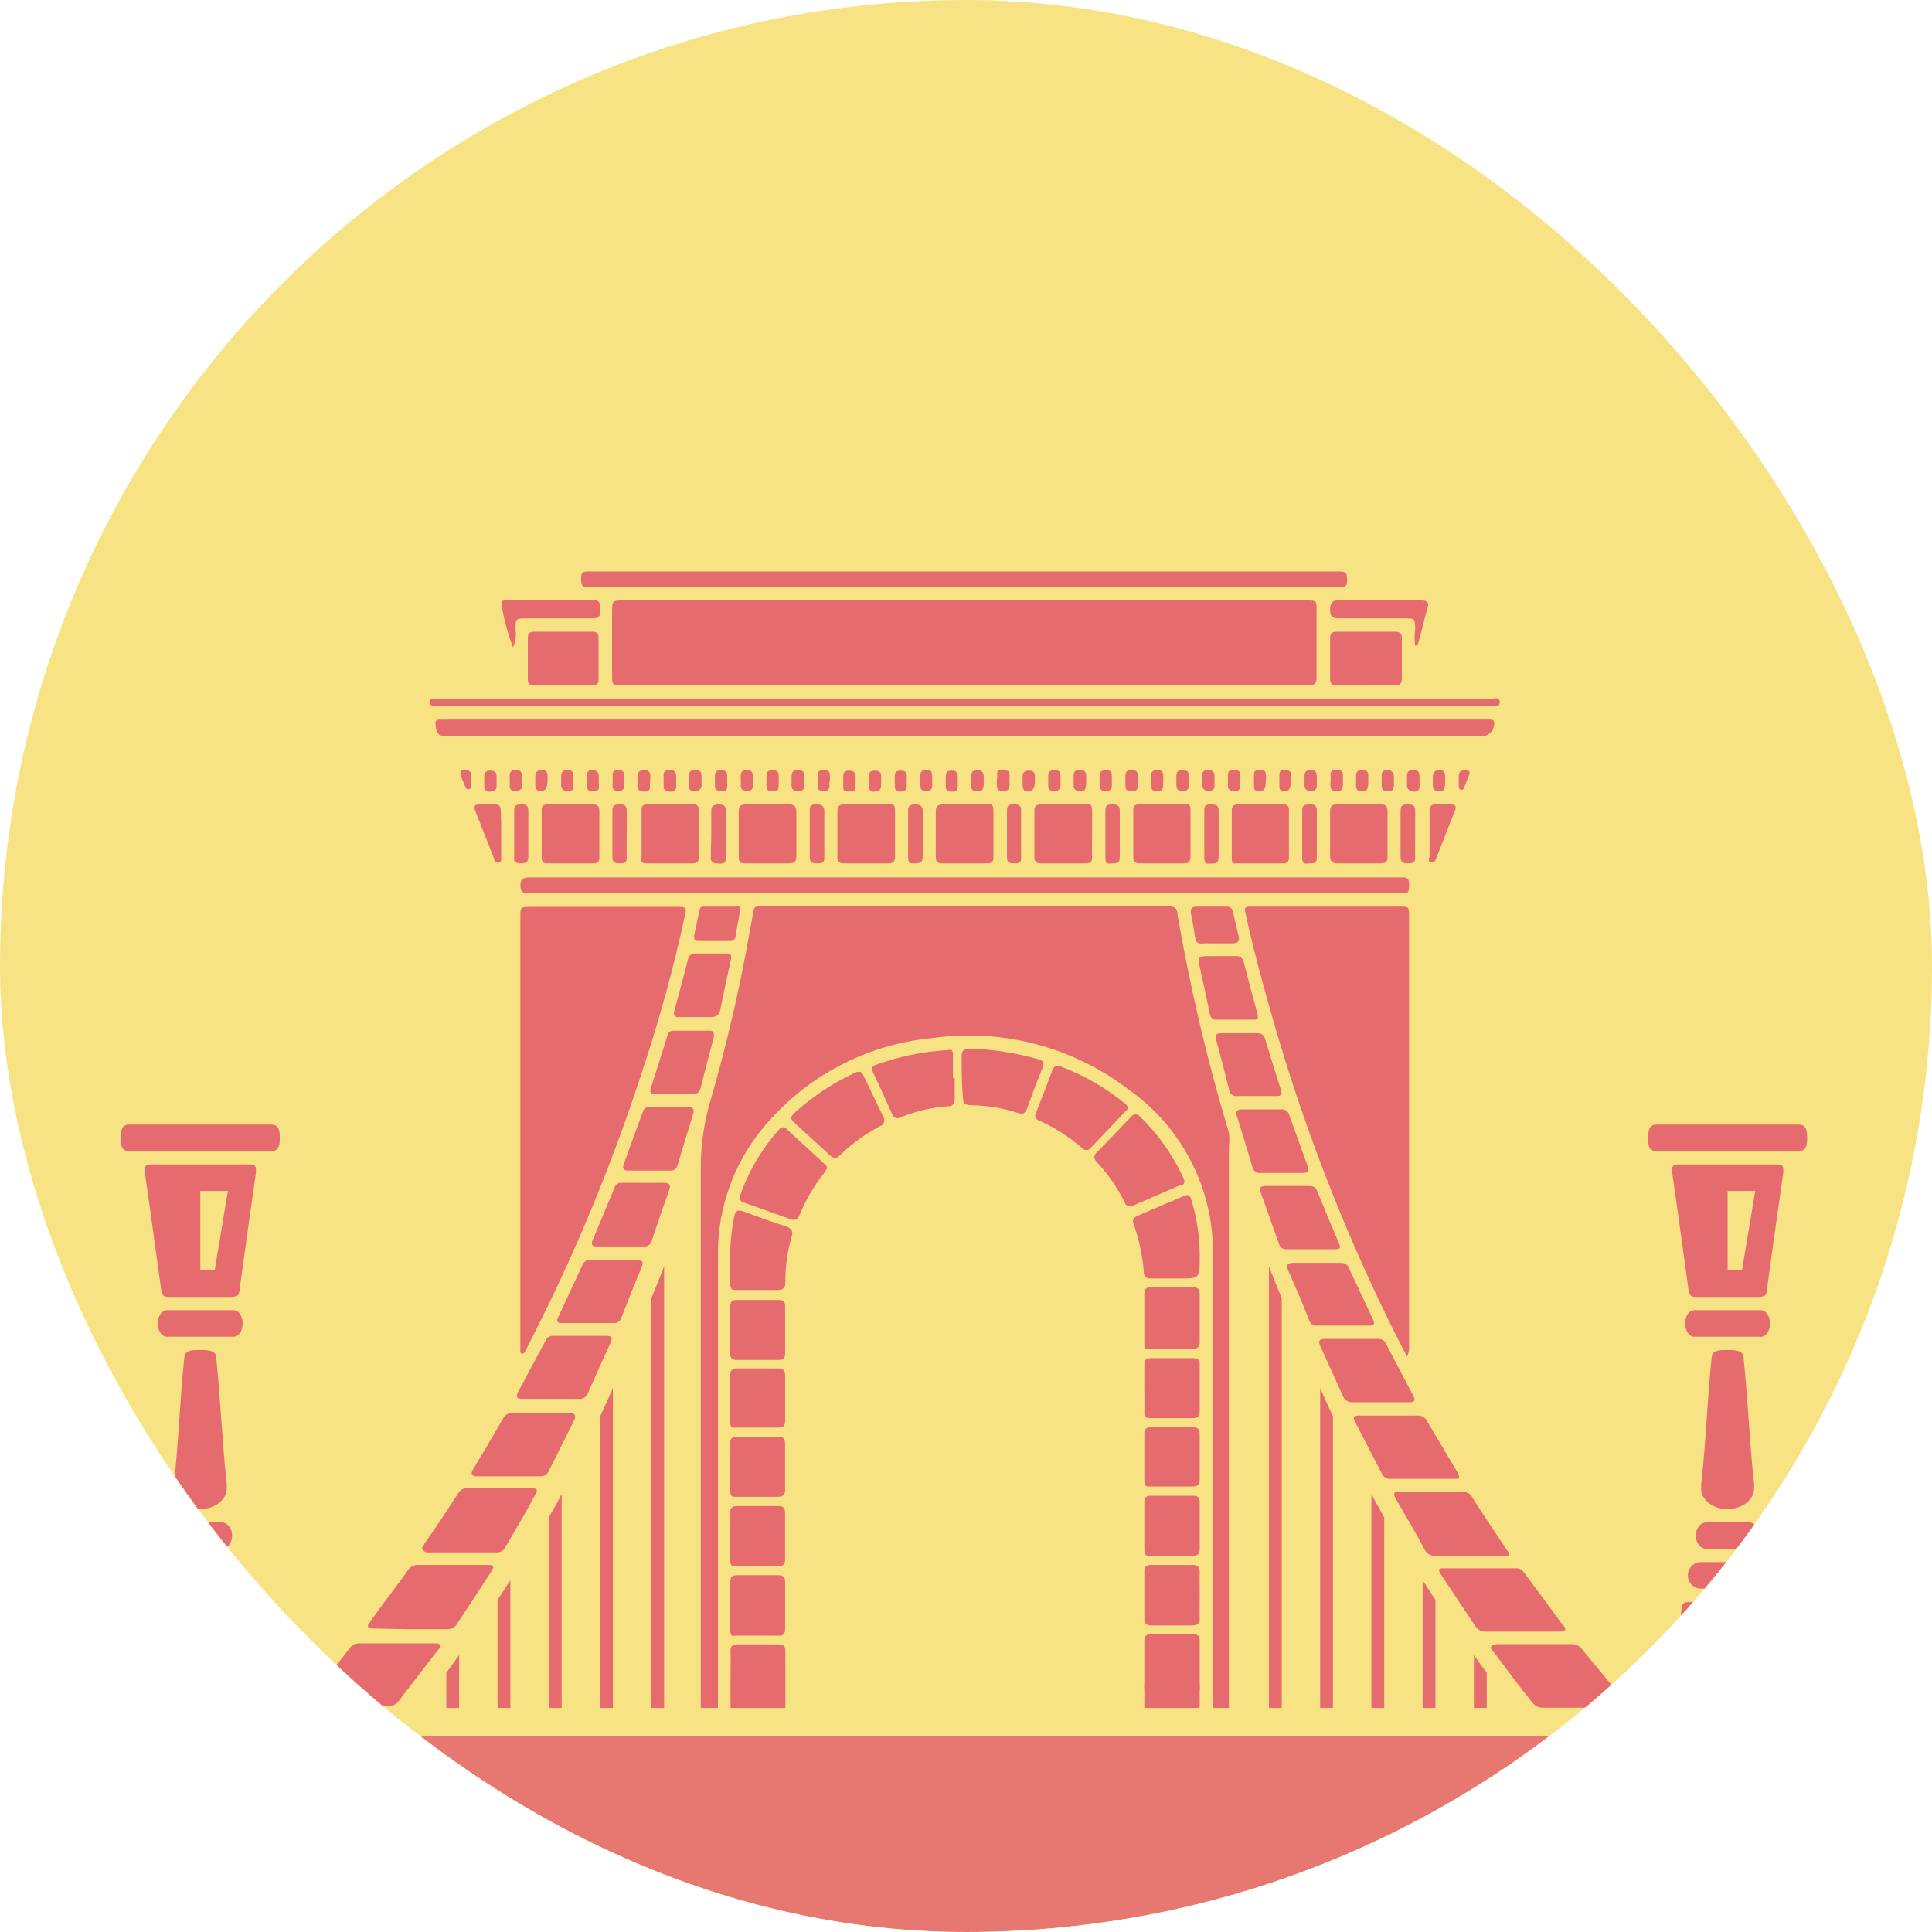 <svg width="64" height="64" viewBox="0 0 64 64" fill="none" xmlns="http://www.w3.org/2000/svg">
<g clip-path="url(#clip0_5447_49682)">
<g clip-path="url(#clip1_5447_49682)">
<rect width="64" height="64" rx="32" fill="#F7E384"/>
<g clip-path="url(#clip2_5447_49682)">
<path d="M7.874 53.066C7.093 53.066 6.302 53.066 5.52 53.066C5.139 53.066 5.12 53.065 5.092 53.497C5.018 54.42 4.962 55.343 4.878 56.267C4.878 56.518 4.944 56.578 5.148 56.578C5.651 56.578 6.144 56.578 6.646 56.578C7.148 56.578 7.623 56.578 8.116 56.578C8.349 56.578 8.414 56.498 8.386 56.247C8.311 55.294 8.237 54.33 8.172 53.367C8.172 53.146 8.079 53.056 7.874 53.066Z" fill="#E66B6F"/>
<path d="M9.27 37.693C9.27 37.338 9.178 37.254 8.968 37.254C8.338 37.254 7.269 37.254 6.63 37.254C6 37.254 4.931 37.254 4.292 37.254C4.072 37.254 4 37.367 4 37.707C4 38.047 4.082 38.132 4.292 38.132C5.552 38.132 7.699 38.132 8.968 38.132C9.169 38.132 9.27 38.062 9.27 37.693Z" fill="#E66B6F"/>
<path d="M6.478 49.981C6.704 50.011 6.936 49.971 7.126 49.871C7.315 49.771 7.447 49.619 7.494 49.446C7.52 49.301 7.52 49.155 7.494 49.01C7.355 47.668 7.301 46.318 7.162 44.967C7.162 44.72 6.852 44.721 6.617 44.721C6.382 44.721 6.129 44.72 6.108 44.95C5.958 46.342 5.922 47.742 5.762 49.133C5.762 49.133 5.762 49.208 5.762 49.249C5.739 49.418 5.801 49.587 5.933 49.723C6.066 49.859 6.261 49.951 6.478 49.981Z" fill="#E66B6F"/>
<path d="M6.635 51.308C6.877 51.308 7.074 51.111 7.074 50.869C7.074 50.626 6.877 50.43 6.635 50.43C6.392 50.43 6.196 50.626 6.196 50.869C6.196 51.111 6.392 51.308 6.635 51.308Z" fill="#E66B6F"/>
<path d="M7.514 51.747H5.757C5.514 51.747 5.318 51.944 5.318 52.187C5.318 52.429 5.514 52.626 5.757 52.626H7.514C7.756 52.626 7.953 52.429 7.953 52.187C7.953 51.944 7.756 51.747 7.514 51.747Z" fill="#E66B6F"/>
<path d="M7.337 50.43H5.932C5.738 50.43 5.581 50.626 5.581 50.869C5.581 51.111 5.738 51.308 5.932 51.308H7.337C7.531 51.308 7.689 51.111 7.689 50.869C7.689 50.626 7.531 50.43 7.337 50.43Z" fill="#E66B6F"/>
<path d="M7.746 43.403H5.52C5.359 43.403 5.228 43.599 5.228 43.842C5.228 44.085 5.359 44.281 5.52 44.281H7.746C7.907 44.281 8.038 44.085 8.038 43.842C8.038 43.599 7.907 43.403 7.746 43.403Z" fill="#E66B6F"/>
<path fill-rule="evenodd" clip-rule="evenodd" d="M7.61 42.964H5.58C5.432 42.964 5.366 42.91 5.341 42.739C5.279 42.291 5.217 41.841 5.155 41.39C5.039 40.543 4.923 39.695 4.8 38.851C4.767 38.636 4.824 38.572 5.021 38.572H6.113H8.283C8.48 38.572 8.48 38.644 8.48 38.833C8.455 39.011 8.43 39.189 8.404 39.367C8.249 40.462 8.095 41.552 7.946 42.649C7.945 42.661 7.944 42.672 7.943 42.683C7.922 42.891 7.914 42.964 7.61 42.964ZM7.55 39.451L7.111 42.086L6.636 42.082V39.451H7.55Z" fill="#E66B6F"/>
<path d="M58.468 53.066C57.687 53.066 56.896 53.066 56.114 53.066C55.733 53.066 55.714 53.065 55.686 53.497C55.612 54.42 55.556 55.343 55.472 56.267C55.472 56.518 55.538 56.578 55.742 56.578C56.245 56.578 56.738 56.578 57.24 56.578C57.742 56.578 58.217 56.578 58.71 56.578C58.943 56.578 59.008 56.498 58.98 56.247C58.906 55.294 58.831 54.33 58.766 53.367C58.766 53.146 58.673 53.056 58.468 53.066Z" fill="#E66B6F"/>
<path d="M59.865 37.693C59.865 37.338 59.774 37.254 59.564 37.254C58.934 37.254 57.865 37.254 57.225 37.254C56.596 37.254 55.526 37.254 54.887 37.254C54.668 37.254 54.595 37.367 54.595 37.707C54.595 38.047 54.677 38.132 54.887 38.132C56.147 38.132 58.294 38.132 59.564 38.132C59.764 38.132 59.865 38.062 59.865 37.693Z" fill="#E66B6F"/>
<path d="M57.073 49.981C57.299 50.011 57.532 49.971 57.721 49.871C57.91 49.771 58.042 49.619 58.089 49.446C58.116 49.301 58.116 49.155 58.089 49.01C57.95 47.668 57.896 46.318 57.757 44.967C57.757 44.72 57.447 44.721 57.212 44.721C56.977 44.721 56.725 44.72 56.703 44.95C56.554 46.342 56.517 47.742 56.357 49.133C56.357 49.133 56.357 49.208 56.357 49.249C56.334 49.418 56.396 49.587 56.529 49.723C56.661 49.859 56.856 49.951 57.073 49.981Z" fill="#E66B6F"/>
<path d="M57.23 51.308C57.472 51.308 57.669 51.111 57.669 50.869C57.669 50.626 57.472 50.43 57.23 50.43C56.987 50.43 56.791 50.626 56.791 50.869C56.791 51.111 56.987 51.308 57.23 51.308Z" fill="#E66B6F"/>
<path d="M58.108 51.747H56.351C56.108 51.747 55.912 51.944 55.912 52.187C55.912 52.429 56.108 52.626 56.351 52.626H58.108C58.35 52.626 58.547 52.429 58.547 52.187C58.547 51.944 58.35 51.747 58.108 51.747Z" fill="#E66B6F"/>
<path d="M57.932 50.43H56.527C56.333 50.43 56.176 50.626 56.176 50.869C56.176 51.111 56.333 51.308 56.527 51.308H57.932C58.127 51.308 58.284 51.111 58.284 50.869C58.284 50.626 58.127 50.43 57.932 50.43Z" fill="#E66B6F"/>
<path d="M58.341 43.403H56.115C55.954 43.403 55.823 43.599 55.823 43.842C55.823 44.085 55.954 44.281 56.115 44.281H58.341C58.502 44.281 58.634 44.085 58.634 43.842C58.634 43.599 58.502 43.403 58.341 43.403Z" fill="#E66B6F"/>
<path fill-rule="evenodd" clip-rule="evenodd" d="M58.205 42.964H56.174C56.026 42.964 55.961 42.91 55.936 42.739C55.873 42.291 55.812 41.84 55.75 41.39C55.634 40.543 55.517 39.695 55.394 38.851C55.361 38.635 55.419 38.572 55.616 38.572H56.707H58.877C59.075 38.572 59.075 38.644 59.075 38.833C59.049 39.011 59.024 39.189 58.999 39.367C58.844 40.462 58.689 41.552 58.541 42.649C58.54 42.661 58.538 42.672 58.537 42.683C58.516 42.891 58.509 42.964 58.205 42.964ZM58.144 39.451L57.705 42.086L57.23 42.081V39.451H58.144Z" fill="#E66B6F"/>
<g clip-path="url(#clip3_5447_49682)">
<path d="M43.621 25.866V25.773C43.621 25.62 43.621 25.502 43.409 25.51C43.197 25.519 43.214 25.637 43.214 25.773C43.214 25.909 43.214 25.942 43.214 26.027C43.214 26.112 43.265 26.189 43.375 26.197C43.672 26.231 43.621 26.036 43.621 25.866Z" fill="#E66B6F"/>
<path d="M43.392 28.6C43.519 28.6 43.621 28.6 43.621 28.422V26.843C43.621 26.673 43.528 26.64 43.383 26.648C43.239 26.657 43.137 26.648 43.137 26.843C43.137 27.038 43.137 27.353 43.137 27.607C43.137 27.862 43.137 28.151 43.137 28.414C43.137 28.677 43.307 28.6 43.392 28.6Z" fill="#E66B6F"/>
<path d="M44.071 25.968C44.071 26.104 44.071 26.206 44.266 26.214C44.461 26.223 44.487 26.121 44.487 25.96C44.487 25.799 44.487 25.79 44.487 25.705C44.487 25.62 44.487 25.544 44.385 25.519C44.346 25.502 44.304 25.493 44.262 25.493C44.219 25.493 44.178 25.502 44.139 25.519C44.037 25.595 44.088 25.723 44.08 25.807L44.071 25.968Z" fill="#E66B6F"/>
<path d="M44.283 28.6H45.743C45.896 28.6 45.972 28.541 45.964 28.38V27.641V26.877C45.964 26.724 45.913 26.648 45.752 26.648H44.283C44.13 26.648 44.062 26.707 44.062 26.869C44.062 27.369 44.062 27.87 44.062 28.38C44.062 28.533 44.156 28.6 44.283 28.6Z" fill="#E66B6F"/>
<path d="M41.678 26.214C41.873 26.214 41.924 26.163 41.933 25.858C41.937 25.79 41.937 25.723 41.933 25.655C41.933 25.527 41.848 25.511 41.746 25.511C41.644 25.511 41.542 25.51 41.542 25.637C41.534 25.793 41.534 25.949 41.542 26.104C41.551 26.172 41.61 26.197 41.678 26.214Z" fill="#E66B6F"/>
<path d="M42.772 25.858V25.697C42.772 25.578 42.729 25.51 42.593 25.51C42.458 25.51 42.381 25.51 42.381 25.68C42.381 25.849 42.381 25.926 42.381 26.053C42.381 26.181 42.432 26.197 42.534 26.214C42.636 26.231 42.772 26.172 42.772 25.858Z" fill="#E66B6F"/>
<path d="M41.092 25.833V25.748C41.092 25.603 41.091 25.511 40.888 25.511C40.684 25.511 40.667 25.587 40.675 25.731C40.684 25.875 40.675 25.934 40.675 26.036C40.675 26.138 40.743 26.198 40.854 26.206C41.159 26.232 41.066 26.003 41.092 25.833Z" fill="#E66B6F"/>
<path d="M46.642 26.648C46.489 26.648 46.396 26.648 46.396 26.868C46.396 27.369 46.396 27.878 46.396 28.388C46.396 28.558 46.481 28.6 46.625 28.6C46.77 28.6 46.888 28.6 46.88 28.396C46.871 28.192 46.88 27.887 46.88 27.633V26.868C46.888 26.698 46.803 26.639 46.642 26.648Z" fill="#E66B6F"/>
<path d="M45.073 26.206C45.268 26.206 45.327 26.207 45.327 25.867V25.68C45.327 25.552 45.251 25.511 45.124 25.511C44.996 25.511 44.92 25.553 44.92 25.697V26.036C44.917 26.058 44.92 26.079 44.926 26.1C44.933 26.121 44.944 26.14 44.958 26.155C44.973 26.172 44.99 26.184 45.01 26.193C45.03 26.202 45.051 26.206 45.073 26.206Z" fill="#E66B6F"/>
<path d="M48.324 25.815C48.32 25.878 48.32 25.94 48.324 26.002C48.324 26.061 48.324 26.155 48.4 26.164C48.477 26.172 48.494 26.105 48.519 26.045C48.545 25.986 48.612 25.798 48.663 25.68C48.714 25.561 48.663 25.519 48.544 25.51C48.273 25.527 48.333 25.68 48.324 25.815Z" fill="#E66B6F"/>
<path d="M47.423 28.574C47.517 28.574 47.551 28.507 47.576 28.43C47.788 27.912 47.983 27.386 48.196 26.86C48.264 26.699 48.196 26.648 48.051 26.648H47.551C47.415 26.648 47.356 26.707 47.356 26.843C47.356 26.979 47.356 27.352 47.356 27.607V28.38C47.322 28.456 47.305 28.566 47.423 28.574Z" fill="#E66B6F"/>
<path d="M47.619 26.206C47.831 26.206 47.873 26.207 47.873 25.867V25.773C47.873 25.638 47.873 25.511 47.678 25.511C47.483 25.511 47.466 25.637 47.466 25.782C47.466 25.926 47.466 25.968 47.466 26.062C47.466 26.155 47.551 26.198 47.619 26.206Z" fill="#E66B6F"/>
<path d="M44.062 20.18C44.062 20.392 44.114 20.493 44.343 20.485C45.064 20.485 45.786 20.485 46.507 20.485C46.881 20.485 46.872 20.485 46.88 20.842C46.855 21.025 46.855 21.21 46.88 21.393C46.965 21.393 46.974 21.317 46.991 21.275C47.093 20.901 47.178 20.519 47.288 20.146C47.347 19.95 47.288 19.891 47.084 19.891H44.317C44.156 19.874 44.062 19.976 44.062 20.18Z" fill="#E66B6F"/>
<path d="M40.991 28.6H42.519C42.629 28.6 42.697 28.549 42.697 28.43V26.834C42.701 26.809 42.7 26.783 42.692 26.758C42.684 26.733 42.67 26.711 42.652 26.693C42.634 26.674 42.611 26.661 42.587 26.653C42.562 26.645 42.536 26.643 42.51 26.648H41.008C40.872 26.648 40.804 26.707 40.804 26.843C40.804 26.979 40.804 27.361 40.804 27.615C40.804 27.87 40.804 28.142 40.804 28.396C40.804 28.651 40.847 28.6 40.991 28.6Z" fill="#E66B6F"/>
<path d="M47.025 25.867V25.781C47.025 25.629 47.025 25.51 46.812 25.51C46.6 25.51 46.609 25.629 46.609 25.765V26.019C46.605 26.055 46.612 26.091 46.63 26.121C46.649 26.152 46.677 26.176 46.71 26.189C46.75 26.212 46.796 26.224 46.842 26.224C46.888 26.224 46.934 26.212 46.974 26.189C47.067 26.079 47.008 25.952 47.025 25.867Z" fill="#E66B6F"/>
<path d="M46.175 25.977V25.723C46.177 25.685 46.169 25.648 46.151 25.614C46.134 25.581 46.108 25.553 46.076 25.533C46.044 25.513 46.007 25.503 45.969 25.502C45.932 25.5 45.894 25.509 45.861 25.527C45.725 25.587 45.785 25.722 45.768 25.816V25.968C45.768 26.104 45.768 26.206 45.963 26.206C46.158 26.206 46.184 26.13 46.175 25.977Z" fill="#E66B6F"/>
<path d="M36.831 25.951V25.671C36.831 25.561 36.771 25.519 36.652 25.51C36.364 25.51 36.44 25.697 36.423 25.841C36.427 25.875 36.427 25.909 36.423 25.943C36.423 26.087 36.423 26.206 36.627 26.206C36.83 26.206 36.839 26.096 36.831 25.951Z" fill="#E66B6F"/>
<path d="M35.736 26.206C35.939 26.206 35.982 26.206 35.982 25.849C35.978 25.821 35.978 25.793 35.982 25.765C35.982 25.612 35.982 25.51 35.77 25.51C35.557 25.51 35.566 25.612 35.566 25.747C35.566 25.883 35.566 25.951 35.566 26.053C35.566 26.155 35.668 26.197 35.736 26.206Z" fill="#E66B6F"/>
<path d="M40.233 25.782C40.233 25.62 40.233 25.511 40.021 25.511C39.809 25.511 39.817 25.629 39.817 25.773V26.002C39.82 26.04 39.831 26.076 39.851 26.108C39.872 26.14 39.9 26.167 39.933 26.185C39.966 26.202 40.004 26.211 40.041 26.21C40.079 26.21 40.116 26.199 40.148 26.18C40.284 26.113 40.216 25.977 40.233 25.884V25.782Z" fill="#E66B6F"/>
<path d="M35.956 26.648H34.496C34.335 26.648 34.258 26.699 34.267 26.86V28.388C34.267 28.532 34.318 28.6 34.47 28.6H35.973C36.126 28.6 36.185 28.532 36.177 28.388C36.168 28.243 36.177 27.895 36.177 27.649C36.177 27.403 36.177 27.139 36.177 26.885C36.177 26.63 36.126 26.639 35.956 26.648Z" fill="#E66B6F"/>
<path d="M34.904 26.206C35.192 26.206 35.116 26.02 35.133 25.867V25.765C35.133 25.621 35.133 25.511 34.929 25.511C34.725 25.511 34.717 25.629 34.725 25.765V26.045C34.724 26.068 34.727 26.091 34.736 26.112C34.744 26.134 34.758 26.153 34.775 26.169C34.792 26.184 34.813 26.196 34.835 26.203C34.857 26.209 34.881 26.21 34.904 26.206Z" fill="#E66B6F"/>
<path d="M33.596 26.648C33.452 26.648 33.358 26.647 33.358 26.851V28.396C33.358 28.575 33.443 28.6 33.588 28.6C33.732 28.6 33.834 28.6 33.825 28.404V26.851C33.834 26.681 33.741 26.648 33.596 26.648Z" fill="#E66B6F"/>
<path d="M33.02 25.96C33.02 26.096 33.02 26.197 33.215 26.206C33.41 26.214 33.452 26.121 33.444 25.96C33.435 25.798 33.444 25.773 33.444 25.689C33.444 25.604 33.444 25.544 33.334 25.527C33.294 25.504 33.248 25.491 33.202 25.491C33.156 25.491 33.111 25.504 33.071 25.527C32.986 25.612 33.071 25.739 33.02 25.824V25.96Z" fill="#E66B6F"/>
<path d="M34.088 25.527C33.918 25.527 33.867 25.611 33.876 25.756V26.036C33.876 26.172 33.961 26.223 34.088 26.223C34.215 26.223 34.283 26.053 34.283 25.909V25.773C34.292 25.612 34.258 25.527 34.088 25.527Z" fill="#E66B6F"/>
<path d="M39.181 26.206C39.445 26.206 39.359 26.002 39.385 25.875C39.381 25.838 39.381 25.802 39.385 25.765C39.385 25.621 39.385 25.51 39.173 25.51C38.961 25.51 38.969 25.629 38.969 25.773V26.019C38.969 26.164 39.063 26.214 39.181 26.206Z" fill="#E66B6F"/>
<path d="M37.688 26.053V25.867V25.747C37.688 25.612 37.688 25.51 37.493 25.51C37.298 25.51 37.272 25.603 37.281 25.756V26.053C37.281 26.198 37.392 26.197 37.502 26.206C37.612 26.214 37.68 26.172 37.688 26.053Z" fill="#E66B6F"/>
<path d="M40.115 28.608C40.259 28.608 40.369 28.608 40.369 28.396C40.369 27.878 40.369 27.361 40.369 26.843C40.369 26.673 40.267 26.648 40.132 26.648C39.996 26.648 39.886 26.647 39.894 26.851V27.633C39.894 27.887 39.894 28.142 39.894 28.396C39.894 28.651 39.971 28.608 40.115 28.608Z" fill="#E66B6F"/>
<path d="M36.864 28.6C37 28.6 37.094 28.6 37.094 28.396C37.094 27.878 37.094 27.361 37.094 26.843C37.094 26.673 36.992 26.648 36.856 26.648C36.72 26.648 36.618 26.647 36.618 26.851C36.618 27.055 36.618 27.361 36.618 27.616C36.618 27.87 36.618 28.142 36.618 28.405C36.618 28.668 36.72 28.6 36.864 28.6Z" fill="#E66B6F"/>
<path d="M38.334 26.206C38.597 26.206 38.512 26.003 38.537 25.875V25.765C38.537 25.621 38.537 25.511 38.334 25.511C38.13 25.511 38.121 25.629 38.13 25.765V26.02C38.121 26.164 38.215 26.215 38.334 26.206Z" fill="#E66B6F"/>
<path d="M37.755 28.6H39.241C39.385 28.6 39.445 28.524 39.436 28.38V27.599C39.436 27.353 39.436 27.097 39.436 26.851C39.436 26.605 39.368 26.639 39.216 26.639H37.781C37.611 26.639 37.535 26.69 37.543 26.86V28.37C37.535 28.532 37.594 28.6 37.755 28.6Z" fill="#E66B6F"/>
<path d="M32.17 25.968C32.17 26.104 32.17 26.206 32.366 26.214C32.561 26.223 32.587 26.121 32.587 25.968C32.587 25.815 32.587 25.798 32.587 25.713C32.588 25.673 32.578 25.634 32.558 25.599C32.538 25.564 32.508 25.536 32.473 25.517C32.437 25.498 32.397 25.491 32.357 25.494C32.317 25.497 32.279 25.511 32.247 25.535C32.128 25.612 32.196 25.748 32.179 25.833L32.17 25.968Z" fill="#E66B6F"/>
<path d="M46.202 22.709C46.371 22.709 46.439 22.65 46.439 22.48V21.155C46.439 20.985 46.38 20.927 46.21 20.927H44.283C44.13 20.927 44.062 20.977 44.062 21.139C44.062 21.591 44.062 22.041 44.062 22.488C44.062 22.666 44.139 22.709 44.3 22.709H45.234C45.556 22.709 45.854 22.7 46.202 22.709Z" fill="#E66B6F"/>
<path d="M19.633 20.927H17.68C17.536 20.927 17.485 20.994 17.485 21.139V22.506C17.485 22.65 17.544 22.709 17.697 22.709H19.59C19.76 22.709 19.836 22.658 19.828 22.48C19.828 22.039 19.828 21.631 19.828 21.139C19.828 20.994 19.785 20.927 19.633 20.927Z" fill="#E66B6F"/>
<path d="M14.353 23.388H49.351C49.478 23.388 49.69 23.448 49.682 23.252C49.673 23.057 49.47 23.159 49.359 23.159H14.361C14.293 23.159 14.226 23.159 14.226 23.252C14.225 23.27 14.227 23.287 14.233 23.304C14.239 23.32 14.248 23.335 14.26 23.348C14.272 23.36 14.286 23.371 14.302 23.378C14.318 23.384 14.335 23.388 14.353 23.388Z" fill="#E66B6F"/>
<path d="M49.19 24.381C49.289 24.352 49.374 24.287 49.43 24.2C49.486 24.113 49.51 24.008 49.495 23.905C49.485 23.883 49.468 23.864 49.447 23.852C49.425 23.84 49.401 23.835 49.376 23.837H14.794C14.718 23.842 14.641 23.842 14.565 23.837C14.438 23.837 14.412 23.906 14.429 24.025C14.471 24.339 14.531 24.39 14.862 24.39H48.748C48.892 24.381 49.037 24.39 49.19 24.381Z" fill="#E66B6F"/>
<path d="M43.256 19.891H20.676C20.277 19.891 20.277 19.891 20.277 20.298C20.277 20.986 20.277 21.665 20.277 22.344C20.277 22.7 20.277 22.7 20.642 22.7C24.402 22.7 28.163 22.7 31.923 22.7C34.215 22.7 36.507 22.7 38.799 22.7H43.349C43.553 22.7 43.62 22.641 43.612 22.438C43.612 21.707 43.612 20.977 43.612 20.256C43.62 19.891 43.621 19.891 43.256 19.891Z" fill="#E66B6F"/>
<path d="M16.993 21.445C17.079 21.262 17.109 21.058 17.078 20.859C17.078 20.485 17.078 20.485 17.468 20.485C18.19 20.485 18.92 20.485 19.642 20.485C19.879 20.485 19.888 20.366 19.888 20.196C19.888 20.027 19.888 19.865 19.642 19.882C19.217 19.882 18.793 19.882 18.385 19.882H16.806C16.696 19.882 16.577 19.882 16.62 20.06C16.696 20.527 16.823 20.986 16.993 21.445Z" fill="#E66B6F"/>
<path d="M19.599 19.449H44.445C44.467 19.453 44.491 19.451 44.513 19.445C44.536 19.439 44.556 19.427 44.573 19.412C44.59 19.396 44.604 19.377 44.612 19.355C44.621 19.334 44.624 19.311 44.623 19.288C44.623 18.983 44.623 18.923 44.309 18.932H19.54C19.276 18.932 19.251 18.931 19.251 19.229C19.251 19.526 19.437 19.449 19.599 19.449Z" fill="#E66B6F"/>
<path d="M15.609 25.867V25.731C15.609 25.646 15.609 25.552 15.507 25.527C15.474 25.506 15.436 25.495 15.397 25.495C15.358 25.495 15.32 25.506 15.287 25.527C15.202 25.603 15.287 25.679 15.287 25.756C15.309 25.817 15.334 25.877 15.363 25.935C15.405 26.011 15.405 26.164 15.524 26.147C15.643 26.13 15.592 25.986 15.609 25.901V25.867Z" fill="#E66B6F"/>
<path d="M10.254 56.511H12.86C12.925 56.518 12.991 56.508 13.05 56.481C13.11 56.454 13.161 56.412 13.199 56.358L14.506 54.66C14.549 54.609 14.608 54.558 14.583 54.499C14.557 54.439 14.464 54.439 14.396 54.439H11.9C11.839 54.436 11.779 54.449 11.724 54.476C11.669 54.502 11.622 54.543 11.586 54.593C11.128 55.204 10.636 55.772 10.152 56.358C10.152 56.358 10.05 56.451 10.084 56.519C10.118 56.587 10.203 56.511 10.254 56.511Z" fill="#E66B6F"/>
<path d="M15.804 48.905H16.848C17.196 48.905 17.544 48.905 17.892 48.905C17.95 48.911 18.008 48.899 18.058 48.87C18.109 48.841 18.149 48.796 18.172 48.743L19.021 47.045C19.106 46.876 19.021 46.808 18.868 46.808C18.234 46.808 17.597 46.808 16.958 46.808C16.901 46.806 16.845 46.82 16.795 46.849C16.745 46.877 16.705 46.919 16.678 46.969C16.338 47.555 15.999 48.132 15.651 48.709C15.591 48.845 15.634 48.905 15.804 48.905Z" fill="#E66B6F"/>
<path d="M15.873 26.648C15.737 26.648 15.686 26.707 15.737 26.843L16.373 28.456C16.373 28.523 16.424 28.591 16.517 28.574C16.611 28.557 16.602 28.481 16.602 28.413V27.649V27.301C16.56 26.528 16.721 26.656 15.873 26.648Z" fill="#E66B6F"/>
<path d="M13.598 53.972H14.786C14.859 53.977 14.932 53.962 14.997 53.927C15.061 53.893 15.115 53.841 15.151 53.777C15.516 53.217 15.89 52.657 16.263 52.08C16.263 52.02 16.365 51.96 16.331 51.892C16.297 51.824 16.187 51.842 16.119 51.842H13.869C13.799 51.836 13.729 51.849 13.666 51.88C13.603 51.912 13.55 51.96 13.513 52.02C13.105 52.589 12.664 53.149 12.265 53.718C12.265 53.768 12.163 53.811 12.189 53.879C12.214 53.947 12.299 53.939 12.367 53.947L13.598 53.972Z" fill="#E66B6F"/>
<path d="M16.245 25.527C16.05 25.527 16.041 25.646 16.041 25.782V26.062C16.041 26.085 16.046 26.108 16.056 26.13C16.065 26.151 16.08 26.171 16.098 26.186C16.115 26.201 16.136 26.213 16.159 26.219C16.181 26.226 16.205 26.227 16.228 26.223C16.509 26.223 16.441 26.036 16.449 25.883V25.782C16.457 25.62 16.432 25.527 16.245 25.527Z" fill="#E66B6F"/>
<path d="M21.543 25.773C21.543 25.629 21.543 25.511 21.339 25.511C21.135 25.511 21.118 25.629 21.118 25.782C21.122 25.858 21.122 25.935 21.118 26.011C21.118 26.096 21.119 26.172 21.229 26.198C21.267 26.217 21.309 26.226 21.352 26.226C21.394 26.226 21.436 26.217 21.475 26.198C21.568 26.113 21.517 25.994 21.534 25.909L21.543 25.773Z" fill="#E66B6F"/>
<path d="M45.769 48.802C45.793 48.864 45.837 48.916 45.894 48.95C45.951 48.984 46.017 48.997 46.083 48.989C46.423 48.989 46.762 48.989 47.102 48.989C47.441 48.989 47.798 48.989 48.146 48.989C48.358 48.989 48.383 48.989 48.273 48.76C47.934 48.191 47.594 47.623 47.263 47.062C47.234 47.009 47.191 46.965 47.139 46.935C47.086 46.905 47.026 46.89 46.966 46.892H45.064C44.827 46.892 44.801 46.935 44.903 47.13L45.769 48.802Z" fill="#E66B6F"/>
<path d="M48.467 49.413H46.379C46.158 49.413 46.133 49.464 46.243 49.66C46.566 50.22 46.897 50.772 47.211 51.357C47.243 51.418 47.292 51.467 47.353 51.499C47.414 51.531 47.482 51.543 47.55 51.535C47.915 51.535 48.28 51.535 48.645 51.535H49.808C49.868 51.535 49.935 51.535 49.978 51.535C50.02 51.535 49.978 51.408 49.919 51.349C49.545 50.78 49.163 50.22 48.798 49.651C48.772 49.584 48.727 49.525 48.668 49.483C48.609 49.441 48.539 49.417 48.467 49.413Z" fill="#E66B6F"/>
<path d="M32.68 26.648H31.236C31.075 26.648 30.999 26.707 30.999 26.877C30.999 27.378 30.999 27.878 30.999 28.388C30.999 28.524 31.05 28.6 31.203 28.6H32.714C32.858 28.6 32.917 28.532 32.909 28.388V27.641C32.909 27.386 32.909 27.131 32.909 26.877C32.909 26.622 32.841 26.639 32.68 26.648Z" fill="#E66B6F"/>
<path d="M41.491 38.668C41.497 38.699 41.509 38.728 41.526 38.754C41.544 38.78 41.566 38.802 41.592 38.819C41.618 38.837 41.647 38.849 41.678 38.855C41.709 38.861 41.74 38.861 41.771 38.855H43.137C43.316 38.855 43.392 38.812 43.316 38.625L42.705 36.928C42.691 36.872 42.657 36.824 42.611 36.791C42.564 36.759 42.507 36.743 42.45 36.749C42.014 36.749 41.581 36.749 41.151 36.749C40.99 36.749 40.922 36.792 40.973 36.971C41.151 37.531 41.321 38.1 41.491 38.668Z" fill="#E66B6F"/>
<path d="M46.364 29.593C46.669 29.593 46.669 29.593 46.678 29.313C46.687 29.032 46.542 29.066 46.364 29.066H17.588C17.401 29.066 17.24 29.067 17.24 29.33C17.24 29.593 17.367 29.593 17.562 29.593C22.358 29.593 27.163 29.593 31.993 29.593H46.364Z" fill="#E66B6F"/>
<path d="M39.912 31.249C40.048 31.249 40.192 31.249 40.328 31.249C40.464 31.249 40.667 31.249 40.837 31.249C41.007 31.249 41.075 31.172 41.032 31.011C40.99 30.85 40.905 30.484 40.846 30.213C40.844 30.185 40.836 30.159 40.823 30.135C40.81 30.111 40.792 30.089 40.771 30.073C40.749 30.056 40.724 30.044 40.698 30.038C40.671 30.031 40.644 30.03 40.617 30.034C40.294 30.034 39.971 30.034 39.649 30.034C39.471 30.034 39.428 30.111 39.453 30.264C39.479 30.417 39.547 30.748 39.581 30.994C39.615 31.241 39.666 31.274 39.912 31.249Z" fill="#E66B6F"/>
<path d="M17.289 44.846C17.391 44.846 17.399 44.744 17.442 44.676C17.68 44.209 17.909 43.751 18.138 43.285C19.359 40.765 20.406 38.164 21.27 35.501C21.836 33.803 22.303 32.105 22.671 30.408C22.756 30.043 22.756 30.043 22.374 30.043H17.587C17.238 30.043 17.238 30.043 17.238 30.391V43.276C17.238 43.726 17.238 44.176 17.238 44.626C17.247 44.694 17.204 44.821 17.289 44.846Z" fill="#E66B6F"/>
<path d="M40.328 33.778H41.439C41.694 33.778 41.703 33.778 41.635 33.507C41.49 32.963 41.338 32.42 41.202 31.877C41.193 31.815 41.161 31.759 41.112 31.721C41.063 31.683 41.001 31.666 40.939 31.673C40.599 31.673 40.259 31.673 39.92 31.673C39.742 31.673 39.674 31.732 39.716 31.91C39.844 32.47 39.963 33.031 40.081 33.608C40.092 33.663 40.123 33.712 40.169 33.744C40.215 33.776 40.273 33.788 40.328 33.778Z" fill="#E66B6F"/>
<path d="M42.628 41.384C42.883 41.384 43.137 41.384 43.392 41.384C43.655 41.384 43.918 41.384 44.181 41.384C44.444 41.384 44.41 41.333 44.343 41.163C44.105 40.595 43.867 40.026 43.638 39.466C43.623 39.413 43.59 39.366 43.546 39.334C43.501 39.301 43.447 39.285 43.392 39.287H41.915C41.762 39.287 41.711 39.355 41.762 39.5C41.966 40.068 42.169 40.646 42.365 41.197C42.377 41.256 42.411 41.308 42.46 41.342C42.508 41.377 42.569 41.392 42.628 41.384Z" fill="#E66B6F"/>
<path d="M41.499 30.034C41.219 30.034 41.211 30.034 41.27 30.306C41.533 31.494 41.847 32.666 42.187 33.837C43.174 37.265 44.461 40.6 46.032 43.803C46.21 44.168 46.397 44.533 46.609 44.94C46.663 44.842 46.687 44.73 46.677 44.618V30.357C46.677 30.035 46.677 30.034 46.355 30.034H41.499Z" fill="#E66B6F"/>
<path d="M23.86 33.447C23.97 32.895 24.089 32.352 24.208 31.809C24.25 31.631 24.207 31.587 24.021 31.587C23.69 31.587 23.367 31.587 23.045 31.587C22.985 31.58 22.925 31.596 22.878 31.633C22.83 31.669 22.799 31.724 22.79 31.783C22.646 32.343 22.493 32.912 22.34 33.481C22.298 33.633 22.34 33.701 22.502 33.693H23.036C23.206 33.693 23.384 33.693 23.554 33.693C23.724 33.693 23.826 33.625 23.86 33.447Z" fill="#E66B6F"/>
<path d="M49.402 54.532C49.36 54.6 49.402 54.66 49.47 54.71C49.903 55.288 50.319 55.856 50.769 56.408C50.812 56.463 50.868 56.506 50.931 56.534C50.995 56.562 51.065 56.575 51.134 56.57C51.55 56.57 51.983 56.57 52.39 56.57H53.689C53.757 56.57 53.859 56.569 53.893 56.51C53.927 56.451 53.842 56.383 53.808 56.332L52.407 54.634C52.371 54.581 52.321 54.537 52.263 54.507C52.205 54.478 52.141 54.463 52.076 54.464H49.589C49.521 54.49 49.436 54.456 49.402 54.532Z" fill="#E66B6F"/>
<path d="M47.739 52.164L48.867 53.862C48.906 53.923 48.96 53.973 49.024 54.006C49.089 54.039 49.161 54.053 49.233 54.048H51.669C51.728 54.048 51.805 54.049 51.839 53.998C51.873 53.947 51.839 53.887 51.771 53.836C51.346 53.251 50.922 52.674 50.481 52.088C50.452 52.043 50.411 52.007 50.363 51.983C50.316 51.959 50.262 51.948 50.209 51.952H47.866C47.645 51.944 47.62 51.986 47.739 52.164Z" fill="#E66B6F"/>
<path d="M27.442 26.147C27.518 26.071 27.442 25.96 27.493 25.867V25.747C27.493 25.603 27.493 25.51 27.289 25.51C27.085 25.51 27.077 25.603 27.086 25.747V26.045C27.086 26.121 27.085 26.181 27.204 26.189C27.323 26.198 27.383 26.223 27.442 26.147Z" fill="#E66B6F"/>
<path d="M26.645 26.045C26.649 25.983 26.649 25.92 26.645 25.858V25.765C26.645 25.629 26.645 25.511 26.441 25.511C26.238 25.511 26.221 25.603 26.221 25.756C26.221 25.909 26.221 25.943 26.221 26.036C26.221 26.13 26.289 26.215 26.416 26.206C26.543 26.198 26.637 26.19 26.645 26.045Z" fill="#E66B6F"/>
<path d="M24.369 31.003C24.411 30.748 24.454 30.485 24.505 30.23C24.556 29.975 24.505 30.034 24.352 30.034H23.334C23.257 30.034 23.197 30.035 23.172 30.145L22.994 30.994C22.994 31.113 22.994 31.172 23.13 31.172H24.174C24.198 31.176 24.223 31.174 24.247 31.168C24.27 31.161 24.292 31.149 24.31 31.133C24.329 31.117 24.344 31.096 24.354 31.074C24.364 31.051 24.369 31.027 24.369 31.003Z" fill="#E66B6F"/>
<path d="M24.709 28.6C25.193 28.6 25.668 28.6 26.152 28.6C26.322 28.6 26.381 28.523 26.381 28.362C26.381 27.878 26.381 27.386 26.381 26.902C26.381 26.707 26.296 26.639 26.11 26.648H24.692C24.522 26.648 24.463 26.733 24.471 26.894V27.641C24.471 27.878 24.471 28.116 24.471 28.354C24.471 28.591 24.53 28.6 24.709 28.6Z" fill="#E66B6F"/>
<path d="M24.743 26.206C25.006 26.206 24.921 26.002 24.938 25.875V25.765C24.938 25.629 24.938 25.51 24.743 25.51C24.547 25.51 24.531 25.621 24.539 25.765C24.547 25.909 24.539 25.952 24.539 26.045C24.539 26.138 24.632 26.214 24.743 26.206Z" fill="#E66B6F"/>
<path d="M25.796 25.96C25.796 25.866 25.796 25.773 25.796 25.68C25.796 25.586 25.728 25.511 25.609 25.511C25.312 25.511 25.414 25.722 25.388 25.858C25.393 25.892 25.393 25.926 25.388 25.96C25.388 26.113 25.388 26.214 25.601 26.214C25.813 26.214 25.796 26.104 25.796 25.96Z" fill="#E66B6F"/>
<path d="M28.13 25.527C27.952 25.527 27.927 25.637 27.935 25.773V26.07C27.935 26.146 27.935 26.206 28.053 26.214C28.172 26.223 28.232 26.214 28.291 26.214C28.351 26.214 28.291 26.02 28.342 25.935V25.807C28.351 25.603 28.308 25.527 28.13 25.527Z" fill="#E66B6F"/>
<path d="M29.428 26.648H27.952C27.799 26.648 27.739 26.716 27.739 26.86V28.388C27.739 28.532 27.799 28.6 27.943 28.6H29.445C29.598 28.6 29.649 28.524 29.649 28.379C29.649 28.235 29.649 27.887 29.649 27.641C29.649 27.395 29.649 27.131 29.649 26.877C29.649 26.622 29.59 26.648 29.428 26.648Z" fill="#E66B6F"/>
<path d="M30.88 26.045V25.858V25.747C30.88 25.603 30.88 25.51 30.685 25.51C30.489 25.51 30.481 25.612 30.489 25.747V26.045C30.489 26.164 30.566 26.198 30.676 26.198C30.787 26.198 30.871 26.181 30.88 26.045Z" fill="#E66B6F"/>
<path d="M24.089 25.883V25.756C24.089 25.62 24.09 25.519 23.903 25.51C23.716 25.502 23.673 25.595 23.682 25.747C23.69 25.9 23.682 25.917 23.682 26.002C23.682 26.087 23.682 26.164 23.784 26.189C23.823 26.206 23.865 26.214 23.907 26.214C23.949 26.214 23.991 26.206 24.03 26.189C24.132 26.096 24.072 25.977 24.089 25.883Z" fill="#E66B6F"/>
<path d="M31.525 25.527C31.321 25.527 31.33 25.654 31.33 25.79V26.07C31.33 26.197 31.423 26.223 31.533 26.223C31.644 26.223 31.729 26.223 31.729 26.053V25.892C31.724 25.855 31.724 25.818 31.729 25.782C31.729 25.62 31.712 25.527 31.525 25.527Z" fill="#E66B6F"/>
<path d="M30.32 28.6C30.473 28.6 30.566 28.558 30.566 28.38C30.566 27.879 30.566 27.378 30.566 26.869C30.566 26.699 30.481 26.648 30.32 26.648C30.159 26.648 30.073 26.699 30.082 26.869V27.633C30.082 27.887 30.082 28.134 30.082 28.38C30.082 28.626 30.159 28.6 30.32 28.6Z" fill="#E66B6F"/>
<path d="M29.827 25.527C29.649 25.527 29.631 25.637 29.64 25.773V26.053C29.64 26.164 29.7 26.215 29.81 26.223C30.098 26.223 30.022 26.028 30.039 25.883V25.773C30.047 25.612 30.022 25.527 29.827 25.527Z" fill="#E66B6F"/>
<path d="M28.978 25.527C28.8 25.527 28.774 25.621 28.774 25.765V26.062C28.774 26.085 28.779 26.108 28.788 26.13C28.798 26.151 28.812 26.171 28.83 26.186C28.848 26.201 28.869 26.213 28.892 26.219C28.914 26.226 28.938 26.227 28.961 26.223C29.233 26.223 29.182 26.045 29.19 25.849V25.773C29.199 25.595 29.156 25.527 28.978 25.527Z" fill="#E66B6F"/>
<path d="M27.06 26.648C26.916 26.648 26.823 26.647 26.823 26.851C26.823 27.369 26.823 27.887 26.823 28.396C26.823 28.575 26.924 28.6 27.069 28.6C27.213 28.6 27.315 28.6 27.306 28.404V26.851C27.306 26.681 27.179 26.648 27.06 26.648Z" fill="#E66B6F"/>
<path d="M18.783 26.206C18.91 26.206 18.995 26.206 18.995 26.028V25.867V25.756C18.995 25.62 18.995 25.511 18.8 25.511C18.605 25.511 18.588 25.612 18.588 25.756C18.588 25.9 18.588 25.943 18.588 26.036C18.588 26.13 18.689 26.206 18.783 26.206Z" fill="#E66B6F"/>
<path d="M18.139 28.6H19.65C19.794 28.6 19.862 28.541 19.854 28.396V26.86C19.854 26.724 19.802 26.648 19.65 26.648H18.147C17.994 26.648 17.935 26.707 17.944 26.86V28.388C17.935 28.532 17.986 28.6 18.139 28.6Z" fill="#E66B6F"/>
<path d="M19.438 25.96C19.438 26.104 19.438 26.214 19.65 26.214C19.862 26.214 19.845 26.104 19.837 25.968C19.828 25.832 19.837 25.782 19.837 25.689C19.833 25.651 19.818 25.616 19.796 25.586C19.773 25.556 19.743 25.532 19.709 25.517C19.674 25.502 19.637 25.497 19.599 25.502C19.562 25.507 19.527 25.521 19.497 25.544C19.404 25.62 19.455 25.739 19.438 25.833V25.96Z" fill="#E66B6F"/>
<path d="M18.14 25.858V25.765C18.14 25.629 18.14 25.51 17.944 25.51C17.749 25.51 17.732 25.621 17.732 25.765C17.732 25.909 17.732 25.952 17.732 26.045C17.732 26.138 17.783 26.189 17.885 26.206C17.987 26.223 18.14 26.18 18.14 25.858Z" fill="#E66B6F"/>
<path d="M17.29 26.053C17.294 25.994 17.294 25.934 17.29 25.875C17.286 25.835 17.286 25.795 17.29 25.756C17.29 25.62 17.29 25.519 17.095 25.51C16.899 25.502 16.874 25.611 16.883 25.756C16.891 25.9 16.883 25.959 16.883 26.061C16.883 26.163 16.976 26.206 17.078 26.197C17.18 26.189 17.281 26.18 17.29 26.053Z" fill="#E66B6F"/>
<path d="M17.272 28.6C17.417 28.6 17.502 28.557 17.502 28.388C17.502 28.218 17.502 27.878 17.502 27.623V26.86C17.502 26.707 17.442 26.639 17.281 26.648C17.119 26.656 17.034 26.648 17.034 26.86C17.034 27.369 17.034 27.878 17.034 28.388C16.992 28.574 17.119 28.6 17.272 28.6Z" fill="#E66B6F"/>
<path d="M20.524 28.6C20.668 28.6 20.77 28.6 20.761 28.396C20.753 28.192 20.761 27.878 20.761 27.615V26.851C20.761 26.681 20.676 26.64 20.532 26.648C20.387 26.657 20.286 26.647 20.286 26.851C20.286 27.36 20.286 27.878 20.286 28.396C20.286 28.575 20.388 28.6 20.524 28.6Z" fill="#E66B6F"/>
<path d="M21.407 28.6H22.935C23.096 28.6 23.155 28.532 23.155 28.37V26.868C23.155 26.716 23.105 26.639 22.943 26.639H21.458C21.313 26.639 21.246 26.698 21.254 26.851V28.38C21.237 28.532 21.237 28.6 21.407 28.6Z" fill="#E66B6F"/>
<path d="M22.4 25.773C22.4 25.62 22.4 25.502 22.179 25.51C21.959 25.519 21.976 25.628 21.984 25.773V26.019C21.984 26.104 21.984 26.18 22.103 26.197C22.14 26.216 22.181 26.226 22.222 26.226C22.263 26.226 22.304 26.216 22.341 26.197C22.442 26.112 22.383 25.994 22.4 25.901V25.773Z" fill="#E66B6F"/>
<path d="M23.545 28.405C23.545 28.6 23.664 28.6 23.808 28.608C23.953 28.617 24.046 28.608 24.046 28.405C24.046 27.887 24.046 27.378 24.046 26.869C24.046 26.699 23.97 26.648 23.808 26.648C23.647 26.648 23.554 26.699 23.562 26.869V27.616L23.545 28.405Z" fill="#E66B6F"/>
<path d="M23.24 25.892V25.756C23.24 25.612 23.24 25.511 23.028 25.511C22.815 25.511 22.832 25.612 22.832 25.748C22.832 25.884 22.832 25.934 22.832 26.028C22.832 26.121 22.832 26.181 22.943 26.198C22.982 26.213 23.026 26.216 23.067 26.209C23.109 26.201 23.148 26.183 23.18 26.155C23.274 26.079 23.231 25.968 23.24 25.892Z" fill="#E66B6F"/>
<path d="M20.472 26.206C20.659 26.206 20.693 26.096 20.685 25.951C20.676 25.807 20.685 25.748 20.685 25.655C20.685 25.561 20.591 25.51 20.489 25.51C20.387 25.51 20.303 25.51 20.294 25.663V25.841C20.298 25.881 20.298 25.92 20.294 25.96C20.269 26.096 20.303 26.197 20.472 26.206Z" fill="#E66B6F"/>
<path d="M40.99 36.308H42.289C42.425 36.308 42.485 36.265 42.434 36.112C42.255 35.544 42.077 34.975 41.907 34.415C41.895 34.358 41.862 34.307 41.815 34.273C41.768 34.239 41.71 34.223 41.652 34.228H40.447C40.294 34.228 40.243 34.279 40.286 34.44C40.439 35.001 40.583 35.561 40.727 36.138C40.741 36.194 40.777 36.243 40.825 36.275C40.874 36.306 40.933 36.318 40.99 36.308Z" fill="#E66B6F"/>
<path d="M43.367 43.735C43.383 43.796 43.422 43.849 43.475 43.882C43.529 43.915 43.594 43.926 43.655 43.913H45.353C45.514 43.913 45.557 43.862 45.48 43.701C45.209 43.133 44.946 42.555 44.682 42.004C44.665 41.953 44.631 41.909 44.587 41.878C44.542 41.848 44.49 41.832 44.436 41.834C43.904 41.834 43.369 41.834 42.832 41.834C42.67 41.834 42.594 41.893 42.662 42.063C42.908 42.606 43.146 43.166 43.367 43.735Z" fill="#E66B6F"/>
<path d="M38.122 42.352H38.818H39.072C39.743 42.352 39.743 42.352 39.743 41.656C39.747 41.035 39.661 40.418 39.488 39.822C39.412 39.559 39.386 39.542 39.14 39.652L37.688 40.272C37.544 40.332 37.493 40.408 37.553 40.552C37.742 41.077 37.856 41.626 37.892 42.182C37.909 42.309 37.977 42.352 38.122 42.352Z" fill="#E66B6F"/>
<path d="M38.112 44.686H39.504C39.674 44.686 39.742 44.626 39.742 44.456C39.742 43.93 39.742 43.404 39.742 42.878C39.742 42.717 39.691 42.64 39.513 42.64C39.046 42.64 38.587 42.64 38.121 42.64C37.959 42.64 37.908 42.716 37.908 42.869C37.908 43.022 37.908 43.379 37.908 43.633C37.908 43.905 37.908 44.176 37.908 44.482C37.908 44.788 37.968 44.686 38.112 44.686Z" fill="#E66B6F"/>
<path d="M34.386 35.085C33.768 34.911 33.134 34.8 32.493 34.754H32.077C31.916 34.754 31.856 34.822 31.856 34.975C31.856 35.442 31.857 35.908 31.899 36.367C31.899 36.553 31.984 36.604 32.154 36.613C32.687 36.617 33.217 36.703 33.724 36.868C33.894 36.928 33.962 36.868 34.021 36.724C34.182 36.274 34.352 35.824 34.531 35.383C34.607 35.205 34.556 35.128 34.386 35.085Z" fill="#E66B6F"/>
<path d="M37.365 36.664C37.336 36.623 37.302 36.586 37.263 36.554C36.621 36.03 35.899 35.614 35.124 35.323C34.988 35.272 34.92 35.323 34.87 35.433C34.691 35.917 34.505 36.392 34.318 36.868C34.304 36.891 34.295 36.917 34.293 36.944C34.291 36.971 34.296 36.999 34.307 37.024C34.318 37.049 34.334 37.07 34.356 37.087C34.377 37.105 34.401 37.117 34.428 37.122C34.943 37.354 35.42 37.66 35.846 38.031C35.862 38.052 35.883 38.069 35.908 38.081C35.932 38.092 35.959 38.099 35.986 38.099C36.013 38.099 36.039 38.092 36.064 38.081C36.088 38.069 36.109 38.052 36.126 38.031L37.28 36.816C37.307 36.801 37.329 36.779 37.344 36.752C37.359 36.725 37.366 36.695 37.365 36.664Z" fill="#E66B6F"/>
<path d="M38.146 51.536C38.596 51.536 39.054 51.536 39.513 51.536C39.682 51.536 39.742 51.477 39.742 51.307C39.742 50.797 39.742 50.279 39.742 49.77C39.742 49.626 39.699 49.549 39.529 49.549H38.112C37.968 49.549 37.908 49.609 37.908 49.753C37.908 49.898 37.908 50.263 37.908 50.518C37.908 50.772 37.908 51.044 37.908 51.307C37.908 51.57 37.976 51.536 38.146 51.536Z" fill="#E66B6F"/>
<path d="M39.232 39.109C39.223 39.07 39.208 39.033 39.19 38.999C38.842 38.246 38.359 37.564 37.764 36.987C37.653 36.876 37.577 36.893 37.475 36.987C37.093 37.386 36.719 37.785 36.329 38.175C36.218 38.286 36.227 38.378 36.329 38.489C36.703 38.891 37.018 39.347 37.263 39.839C37.27 39.865 37.284 39.889 37.303 39.909C37.321 39.929 37.344 39.944 37.369 39.954C37.395 39.964 37.422 39.968 37.449 39.966C37.476 39.964 37.503 39.955 37.526 39.941L39.096 39.261C39.164 39.27 39.241 39.245 39.232 39.109Z" fill="#E66B6F"/>
<path d="M39.513 47.283H38.121C37.959 47.283 37.908 47.35 37.908 47.503C37.908 47.656 37.908 48.004 37.908 48.25C37.908 48.496 37.908 48.76 37.908 49.014C37.908 49.269 37.976 49.244 38.146 49.244C38.596 49.244 39.046 49.244 39.487 49.244C39.666 49.244 39.742 49.193 39.742 49.006C39.742 48.514 39.742 48.013 39.742 47.521C39.742 47.359 39.691 47.274 39.513 47.283Z" fill="#E66B6F"/>
<path d="M39.742 52.096C39.742 51.917 39.691 51.841 39.504 51.841C39.046 51.841 38.587 51.841 38.129 51.841C37.976 51.841 37.908 51.9 37.908 52.062C37.908 52.582 37.908 53.1 37.908 53.615C37.908 53.785 37.976 53.845 38.146 53.845C38.596 53.845 39.046 53.845 39.495 53.845C39.691 53.845 39.75 53.759 39.742 53.581C39.733 53.403 39.742 53.098 39.742 52.86C39.742 52.622 39.733 52.35 39.742 52.096Z" fill="#E66B6F"/>
<path d="M37.908 46.748C37.908 46.901 37.908 46.977 38.121 46.977C38.596 46.977 39.063 46.977 39.538 46.977C39.682 46.977 39.742 46.909 39.742 46.765V45.195C39.742 45.042 39.674 44.991 39.529 44.991H38.112C37.968 44.991 37.908 45.05 37.908 45.195C37.908 45.339 37.908 45.721 37.908 45.984C37.908 46.239 37.917 46.494 37.908 46.748Z" fill="#E66B6F"/>
<path d="M38.129 56.145C38.596 56.145 39.063 56.145 39.521 56.145C39.666 56.145 39.742 56.086 39.742 55.941V54.337C39.742 54.193 39.674 54.133 39.529 54.133H38.138C37.959 54.133 37.908 54.21 37.908 54.371C37.908 54.532 37.908 54.897 37.908 55.16C37.908 55.423 37.908 55.669 37.908 55.924C37.908 56.178 37.976 56.145 38.129 56.145Z" fill="#E66B6F"/>
<path d="M44.487 46.248C44.511 46.313 44.556 46.368 44.614 46.405C44.672 46.442 44.741 46.458 44.81 46.452C45.115 46.452 45.412 46.452 45.718 46.452H46.703C46.855 46.452 46.898 46.384 46.822 46.248L45.905 44.499C45.882 44.45 45.844 44.411 45.797 44.385C45.749 44.359 45.695 44.348 45.642 44.355H43.901C43.715 44.355 43.655 44.406 43.732 44.584C43.986 45.136 44.241 45.696 44.487 46.248Z" fill="#E66B6F"/>
<path d="M14.159 51.426H15.296C15.678 51.426 16.051 51.426 16.433 51.426C16.499 51.432 16.565 51.418 16.621 51.384C16.678 51.35 16.722 51.3 16.747 51.239C17.07 50.687 17.401 50.136 17.715 49.541C17.834 49.346 17.808 49.304 17.579 49.295H15.491C15.43 49.292 15.37 49.306 15.316 49.334C15.262 49.362 15.217 49.405 15.186 49.457C14.812 50.034 14.43 50.611 14.048 51.154C14.048 51.206 13.955 51.247 13.989 51.315C14.023 51.383 14.099 51.426 14.159 51.426Z" fill="#E66B6F"/>
<path d="M19.462 46.179C19.709 45.611 19.963 45.05 20.226 44.482C20.294 44.329 20.277 44.252 20.09 44.252C19.496 44.252 18.91 44.252 18.325 44.252C18.271 44.248 18.217 44.262 18.171 44.291C18.125 44.32 18.09 44.363 18.07 44.414L17.162 46.111C17.077 46.273 17.119 46.34 17.298 46.34H18.248C18.554 46.34 18.851 46.34 19.157 46.34C19.218 46.349 19.28 46.338 19.335 46.309C19.39 46.28 19.435 46.235 19.462 46.179Z" fill="#E66B6F"/>
<path d="M24.404 57.315H25.77C25.957 57.315 26.016 57.231 26.016 57.052C26.016 56.543 26.016 55.194 26.016 54.684C26.016 54.523 25.948 54.472 25.787 54.472C25.337 54.472 24.879 54.472 24.421 54.472C24.251 54.472 24.192 54.549 24.2 54.71C24.209 54.871 24.2 55.22 24.2 55.474C24.2 55.729 24.2 56.823 24.2 57.077C24.2 57.332 24.242 57.315 24.404 57.315Z" fill="#E66B6F"/>
<path d="M24.42 49.583C24.873 49.583 25.322 49.583 25.77 49.583C25.931 49.583 26.007 49.524 26.007 49.354C26.007 48.845 26.007 48.335 26.007 47.826C26.007 47.673 25.956 47.588 25.795 47.597H24.403C24.242 47.597 24.182 47.664 24.191 47.817C24.199 47.97 24.191 48.335 24.191 48.59C24.191 48.844 24.191 49.099 24.191 49.354C24.191 49.609 24.259 49.583 24.42 49.583Z" fill="#E66B6F"/>
<path d="M24.403 47.291H25.795C25.94 47.291 26.008 47.232 26.008 47.088V45.551C26.008 45.39 25.931 45.331 25.778 45.331C25.32 45.331 24.87 45.331 24.412 45.331C24.251 45.331 24.191 45.398 24.191 45.559C24.191 45.721 24.191 46.052 24.191 46.298C24.191 46.544 24.191 46.816 24.191 47.071C24.191 47.325 24.242 47.291 24.403 47.291Z" fill="#E66B6F"/>
<path d="M24.386 45.05H25.804C25.948 45.05 26.008 44.991 26.008 44.846V43.268C26.008 43.124 25.948 43.064 25.812 43.064H24.395C24.242 43.064 24.191 43.132 24.191 43.276C24.191 43.421 24.191 43.785 24.191 44.04C24.191 44.294 24.191 44.583 24.191 44.889C24.191 44.957 24.25 45.05 24.386 45.05Z" fill="#E66B6F"/>
<path d="M24.403 54.184H25.795C25.824 54.188 25.853 54.186 25.881 54.177C25.909 54.167 25.934 54.152 25.955 54.132C25.976 54.111 25.991 54.086 26 54.058C26.009 54.03 26.012 54.001 26.008 53.972V52.402C26.008 52.24 25.94 52.181 25.778 52.181H24.412C24.251 52.181 24.191 52.24 24.191 52.402C24.191 52.563 24.191 52.911 24.191 53.165C24.191 53.42 24.191 53.692 24.191 53.955C24.191 54.218 24.242 54.193 24.403 54.184Z" fill="#E66B6F"/>
<path d="M28.596 35.611C28.528 35.476 28.444 35.484 28.325 35.535C27.587 35.878 26.906 36.33 26.305 36.877C26.186 36.987 26.177 37.072 26.305 37.182L27.501 38.277C27.611 38.379 27.696 38.395 27.815 38.277C28.214 37.889 28.665 37.561 29.157 37.301C29.195 37.29 29.229 37.267 29.254 37.235C29.278 37.203 29.292 37.163 29.293 37.123V37.063L28.596 35.611Z" fill="#E66B6F"/>
<path d="M26.067 37.411C26.053 37.39 26.034 37.372 26.012 37.36C25.99 37.349 25.965 37.343 25.94 37.343C25.915 37.343 25.89 37.349 25.868 37.36C25.845 37.372 25.826 37.39 25.812 37.411C25.243 38.046 24.804 38.788 24.522 39.593C24.51 39.617 24.503 39.644 24.503 39.671C24.503 39.698 24.51 39.724 24.522 39.749C24.535 39.773 24.553 39.794 24.575 39.809C24.597 39.825 24.623 39.835 24.649 39.839L26.194 40.39C26.33 40.441 26.415 40.39 26.474 40.28C26.684 39.757 26.97 39.268 27.323 38.828C27.323 38.828 27.374 38.735 27.399 38.701C27.398 38.672 27.389 38.644 27.374 38.619C27.36 38.594 27.339 38.572 27.315 38.557L26.067 37.411Z" fill="#E66B6F"/>
<path d="M26.059 40.636C25.575 40.475 25.091 40.306 24.616 40.128C24.438 40.06 24.361 40.127 24.327 40.28C24.223 40.782 24.177 41.295 24.192 41.808C24.192 42.037 24.192 42.267 24.192 42.504C24.192 42.742 24.259 42.733 24.421 42.733C24.862 42.733 25.27 42.733 25.745 42.733C25.932 42.733 26.016 42.674 26.016 42.488C26.01 41.968 26.082 41.449 26.229 40.951C26.28 40.806 26.22 40.688 26.059 40.636Z" fill="#E66B6F"/>
<path d="M31.568 35.713C31.568 35.467 31.568 35.221 31.568 34.975C31.568 34.729 31.509 34.78 31.364 34.788C30.555 34.837 29.758 35.003 28.996 35.281C28.894 35.323 28.852 35.382 28.911 35.501C29.132 35.968 29.344 36.435 29.556 36.91C29.564 36.938 29.579 36.963 29.599 36.984C29.619 37.005 29.643 37.021 29.671 37.031C29.698 37.04 29.727 37.045 29.756 37.041C29.784 37.038 29.812 37.028 29.836 37.012C30.337 36.807 30.867 36.683 31.407 36.647C31.576 36.647 31.627 36.545 31.627 36.384C31.627 36.223 31.627 35.934 31.627 35.713H31.568Z" fill="#E66B6F"/>
<path d="M21.585 41.112C21.772 40.543 21.967 39.983 22.171 39.414C22.23 39.253 22.171 39.184 22.018 39.184H20.6C20.55 39.176 20.498 39.186 20.454 39.213C20.411 39.239 20.378 39.28 20.363 39.329L19.624 41.103C19.573 41.23 19.624 41.29 19.752 41.29H21.305C21.366 41.301 21.428 41.288 21.48 41.255C21.531 41.222 21.569 41.171 21.585 41.112Z" fill="#E66B6F"/>
<path d="M20.583 43.65C20.803 43.081 21.032 42.521 21.262 41.952C21.329 41.8 21.262 41.74 21.117 41.74H19.539C19.485 41.737 19.431 41.753 19.387 41.784C19.342 41.815 19.309 41.859 19.292 41.91L18.503 43.608C18.418 43.769 18.452 43.837 18.63 43.828H20.328C20.385 43.832 20.441 43.818 20.487 43.785C20.533 43.753 20.567 43.705 20.583 43.65Z" fill="#E66B6F"/>
<path d="M24.42 51.883H25.786C25.939 51.883 26.007 51.824 26.007 51.663C26.007 51.154 26.007 50.636 26.007 50.118C26.007 49.94 25.931 49.889 25.769 49.889H24.42C24.259 49.889 24.182 49.948 24.191 50.118C24.199 50.288 24.191 50.627 24.191 50.882C24.191 51.137 24.191 51.391 24.191 51.646C24.191 51.9 24.241 51.892 24.42 51.883Z" fill="#E66B6F"/>
<path d="M22.442 38.608C22.611 38.031 22.789 37.471 22.959 36.91C23.01 36.758 22.959 36.664 22.79 36.672H21.516C21.471 36.666 21.424 36.677 21.385 36.702C21.347 36.726 21.318 36.764 21.304 36.808C21.084 37.394 20.871 37.988 20.659 38.574C20.608 38.71 20.659 38.778 20.803 38.778H22.195C22.25 38.784 22.305 38.769 22.35 38.738C22.395 38.707 22.428 38.661 22.442 38.608Z" fill="#E66B6F"/>
<path d="M23.207 36.044C23.352 35.475 23.496 34.907 23.649 34.346C23.649 34.211 23.649 34.143 23.496 34.143H22.316C22.269 34.138 22.222 34.151 22.184 34.179C22.146 34.207 22.121 34.249 22.112 34.296C21.934 34.873 21.747 35.459 21.561 36.036C21.51 36.206 21.561 36.248 21.73 36.248H22.333C22.537 36.248 22.741 36.248 22.936 36.248C22.999 36.256 23.062 36.239 23.112 36.201C23.163 36.163 23.197 36.107 23.207 36.044Z" fill="#E66B6F"/>
<path d="M42.459 43.005C42.306 42.631 42.162 42.283 42.035 41.952V58.378H42.459V43.005Z" fill="#E66B6F"/>
<path d="M44.156 46.918C44.012 46.612 43.867 46.298 43.732 45.984V58.378H44.156V46.918Z" fill="#E66B6F"/>
<path d="M45.854 50.262L45.693 49.974C45.6 49.821 45.515 49.652 45.43 49.49V58.378H45.854V50.262Z" fill="#E66B6F"/>
<path d="M47.551 52.996L47.127 52.35V58.377H47.551V52.996Z" fill="#E66B6F"/>
<path d="M49.25 55.415L48.825 54.829V58.378H49.25V55.415Z" fill="#E66B6F"/>
<path d="M21.576 43.005C21.729 42.631 21.873 42.283 22 41.952V58.378H21.576V43.005Z" fill="#E66B6F"/>
<path d="M19.879 46.918C20.023 46.612 20.168 46.298 20.303 45.984V58.378H19.879V46.918Z" fill="#E66B6F"/>
<path d="M18.182 50.262L18.343 49.974C18.436 49.821 18.521 49.652 18.606 49.49V58.378H18.182V50.262Z" fill="#E66B6F"/>
<path d="M16.483 52.996L16.907 52.35V58.378H16.483V52.996Z" fill="#E66B6F"/>
<path d="M14.785 55.415L15.209 54.829V58.378H14.785V55.415Z" fill="#E66B6F"/>
<path d="M23.783 58.157C23.783 52.928 23.783 46.852 23.783 41.629C23.754 39.937 24.384 38.299 25.54 37.063C26.923 35.536 28.828 34.583 30.879 34.389C32.021 34.227 33.185 34.293 34.301 34.585C35.417 34.876 36.464 35.387 37.381 36.087C38.247 36.696 38.954 37.504 39.441 38.444C39.929 39.383 40.183 40.426 40.182 41.485C40.182 46.731 40.182 52.834 40.182 58.08V58.242C40.187 58.284 40.202 58.324 40.225 58.36H40.709C40.714 58.324 40.714 58.286 40.709 58.25V37.963C40.73 37.816 40.73 37.667 40.709 37.521C39.998 35.158 39.431 32.755 39.011 30.323C39.011 30.077 38.892 30.009 38.655 30.017H25.311C25.257 30.021 25.203 30.021 25.149 30.017C25.022 30.017 24.971 30.068 24.954 30.195C24.937 30.323 24.878 30.637 24.835 30.858C24.51 32.716 24.085 34.554 23.562 36.366C23.332 37.111 23.215 37.888 23.214 38.667C23.214 41.621 23.214 44.609 23.214 47.521V58.097C23.21 58.174 23.21 58.25 23.214 58.326H23.622C23.658 58.31 23.691 58.286 23.719 58.257C23.747 58.228 23.768 58.194 23.783 58.157Z" fill="#E66B6F"/>
<path d="M39.741 56.503C39.741 56.291 39.741 56.07 39.741 55.858C39.741 55.645 39.69 55.586 39.487 55.595C39.283 55.603 39.045 55.595 38.816 55.595H38.128C37.959 55.595 37.908 55.663 37.908 55.815C37.908 55.968 37.908 56.282 37.908 56.512C37.901 56.548 37.908 56.586 37.927 56.618C37.945 56.651 37.974 56.677 38.01 56.69H38.451C38.807 56.656 39.165 56.656 39.521 56.69C39.682 56.707 39.741 56.631 39.741 56.503Z" fill="#E66B6F"/>
</g>
</g>
<g opacity="0.9">
<rect width="46" height="9" transform="translate(9 57.5)" fill="#E66B6F"/>
</g>
</g>
</g>
<defs>
<clipPath id="clip0_5447_49682">
<rect width="64" height="64" fill="white"/>
</clipPath>
<clipPath id="clip1_5447_49682">
<rect width="64" height="64" rx="32" fill="white"/>
</clipPath>
<clipPath id="clip2_5447_49682">
<rect width="55.865" height="39" fill="white" transform="translate(4 18)"/>
</clipPath>
<clipPath id="clip3_5447_49682">
<rect width="45.324" height="37.77" fill="white" transform="translate(9.271 18.808)"/>
</clipPath>
</defs>
</svg>
